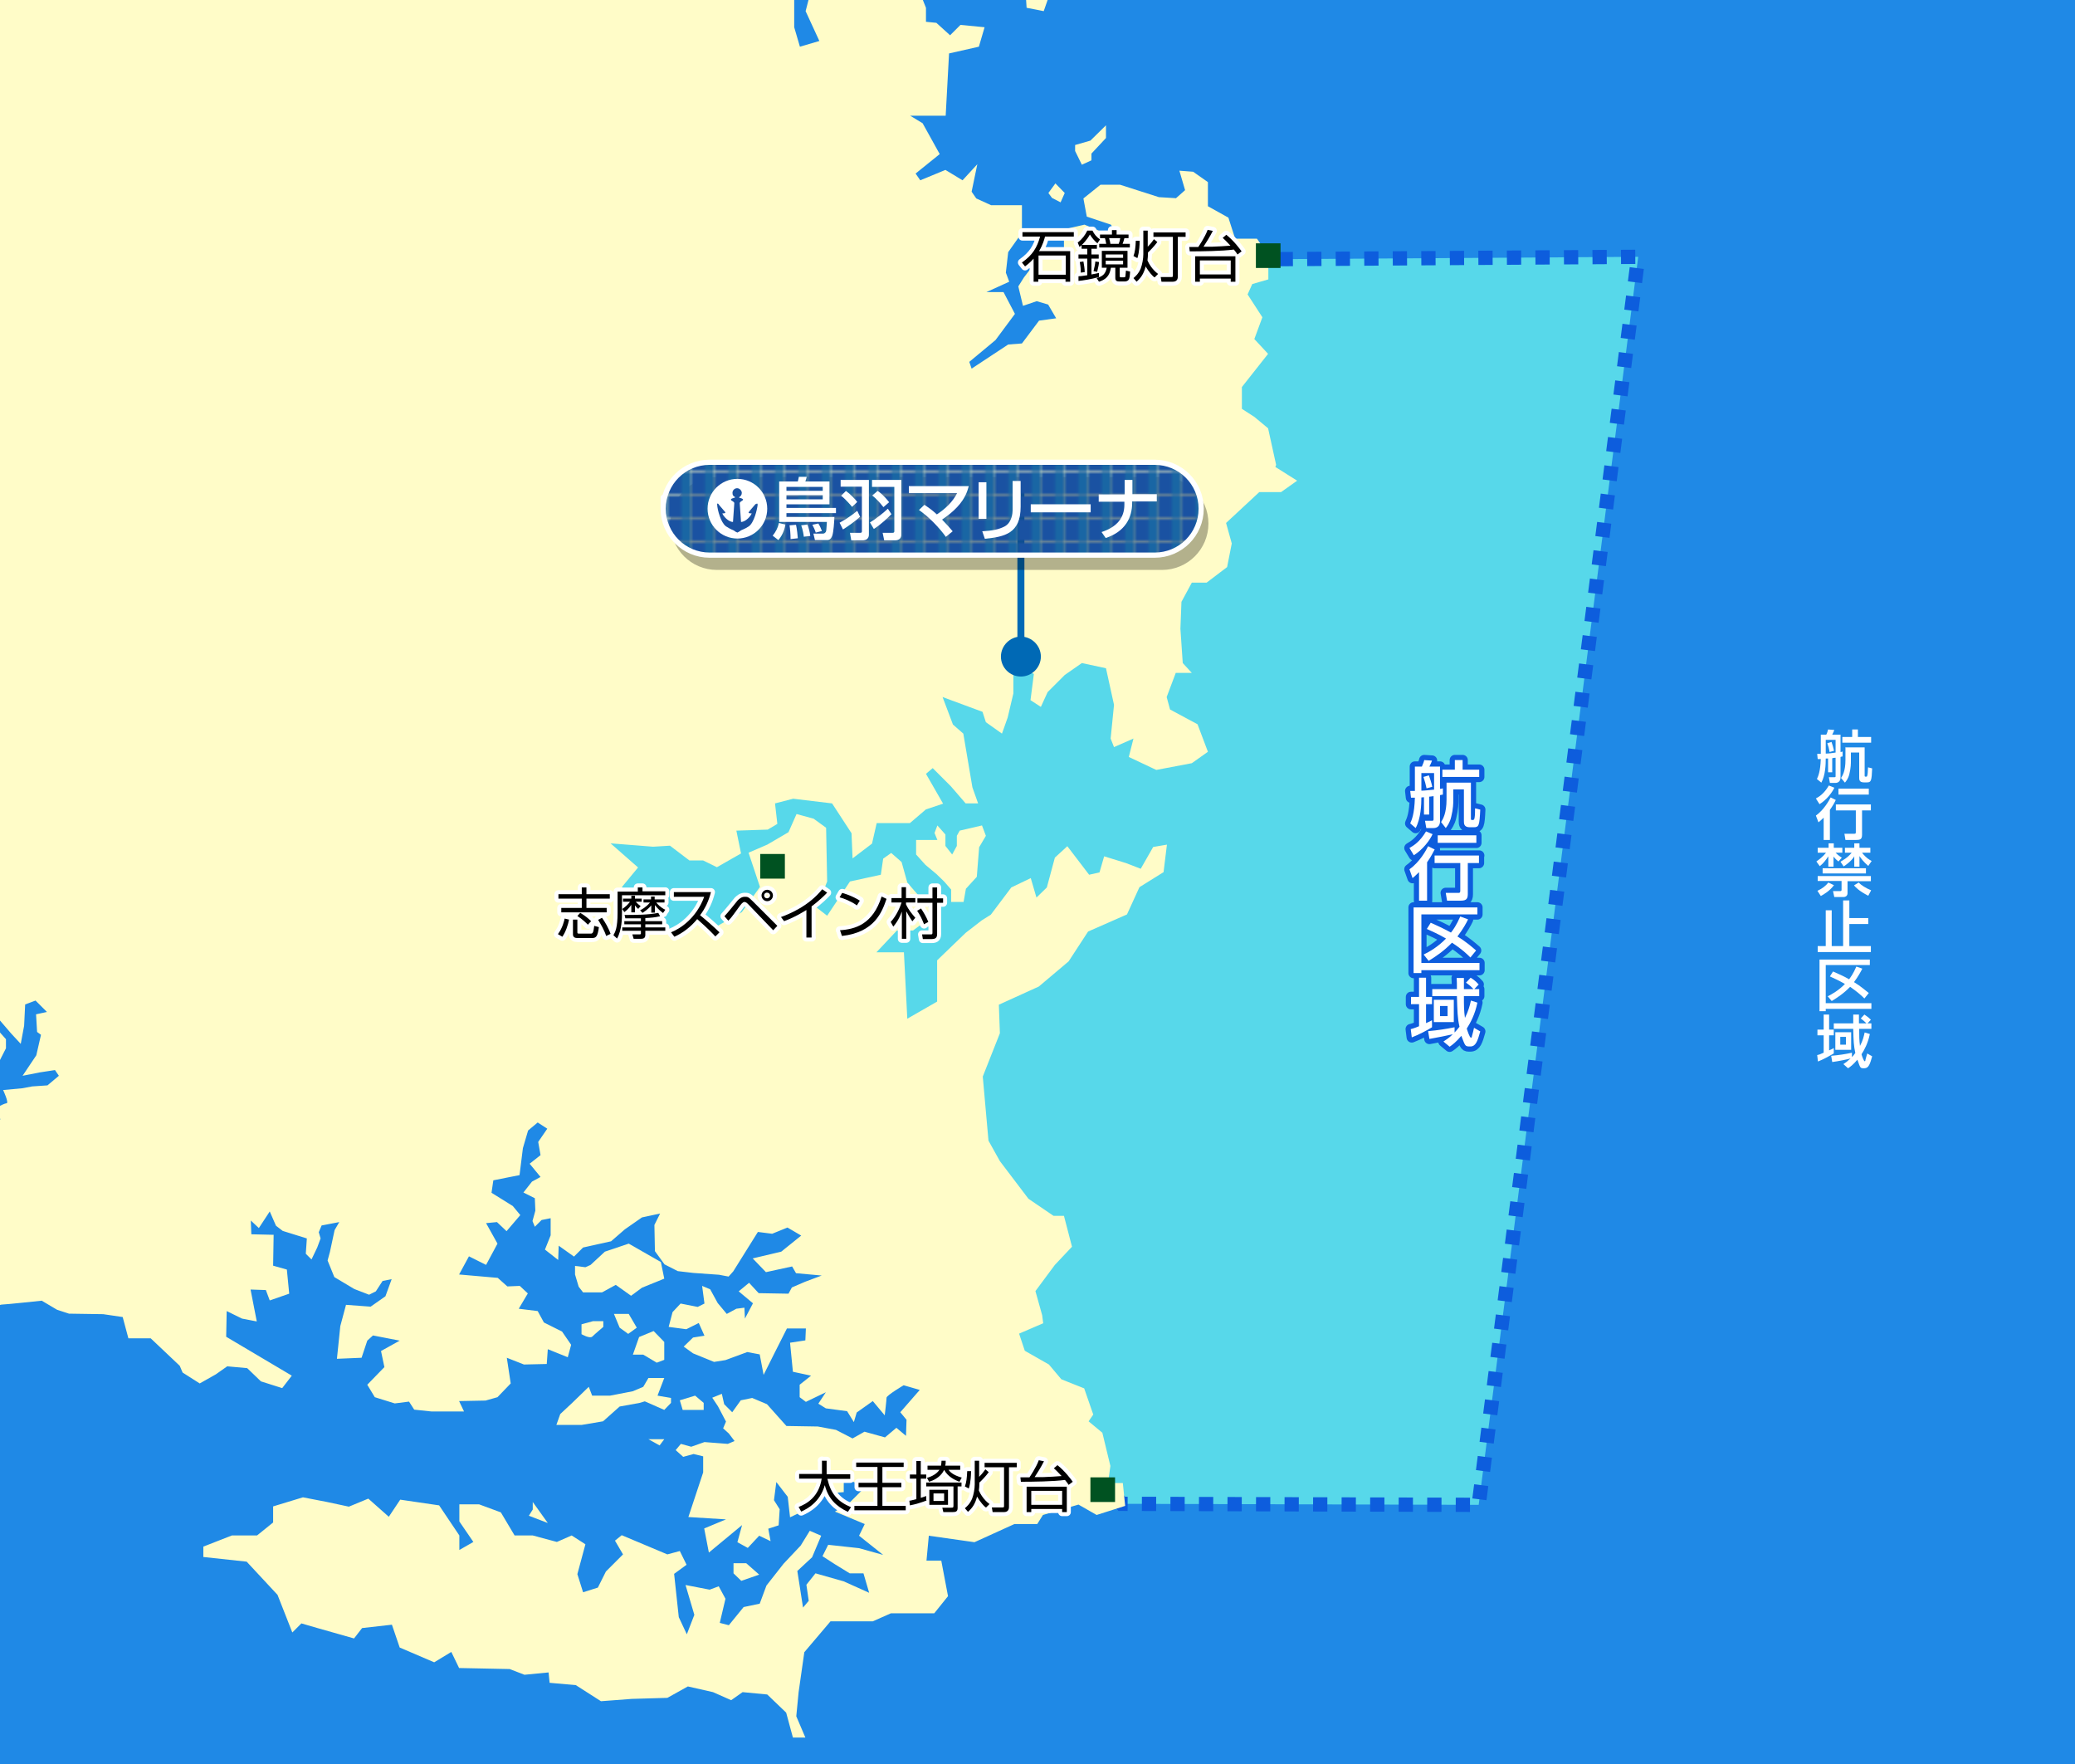 <?xml version="1.0" encoding="UTF-8"?>
<svg xmlns="http://www.w3.org/2000/svg" width="800" height="680" version="1.1" xmlns:xlink="http://www.w3.org/1999/xlink" viewBox="0 0 800 680">
  <defs>
    <style>
      .cls-1 {
        fill: #57d8ea;
        stroke-dasharray: 5.5;
        stroke-width: 5.5px;
      }

      .cls-1, .cls-2 {
        stroke: #0d5ddd;
      }

      .cls-3 {
        fill: #fff;
      }

      .cls-4 {
        fill: #1966a4;
      }

      .cls-5, .cls-6, .cls-2, .cls-7, .cls-8 {
        fill: none;
      }

      .cls-9 {
        isolation: isolate;
      }

      .cls-6 {
        stroke-width: 2px;
      }

      .cls-6, .cls-2, .cls-7 {
        stroke-linejoin: round;
      }

      .cls-6, .cls-7 {
        stroke: #fff;
      }

      .cls-2 {
        stroke-width: 4px;
      }

      .cls-7 {
        stroke-width: 3.1px;
      }

      .cls-10 {
        fill: url(#_新規パターンスウォッチ_1);
      }

      .cls-11 {
        fill: #1f89e6;
      }

      .cls-12 {
        fill: #0069b5;
      }

      .cls-13 {
        fill: #1a52a2;
      }

      .cls-14 {
        mix-blend-mode: multiply;
        opacity: .3;
      }

      .cls-8 {
        stroke: #0069b5;
        stroke-width: 2.7px;
      }

      .cls-15 {
        fill: #fffcc8;
      }

      .cls-16 {
        clip-path: url(#clippath);
      }

      .cls-17 {
        fill: #005221;
      }
    </style>
    <clipPath id="clippath">
      <rect class="cls-5" width="800" height="680"/>
    </clipPath>
    <pattern id="_新規パターンスウォッチ_1" data-name="新規パターンスウォッチ 1" x="0" y="0" width="8.5" height="8.5" patternTransform="translate(158.9 236.3)" patternUnits="userSpaceOnUse" viewBox="0 0 8.5 8.5">
      <g>
        <rect class="cls-5" width="8.5" height="8.5"/>
        <rect class="cls-13" x="0" width="8.5" height="8.5"/>
        <rect class="cls-4" x="4.8" width="3.8" height="8.5"/>
      </g>
    </pattern>
  </defs>
  <!-- Generator: Adobe Illustrator 28.7.9, SVG Export Plug-In . SVG Version: 1.2.0 Build 218)  -->
  <g class="cls-9">
    <g id="size">
      <g class="cls-16">
        <rect class="cls-11" x="-288" y="-117.7" width="1122.8" height="806"/>
        <path class="cls-1" d="M203.9,101.5l144.8,109.4,77.6-53.9,33.5-55.5,33.1-1.6,138.7-.9-61.5,481.1-137.6-.4-120.7-139.7-118.7-67.5S7.4,256.4-4.8,256.4L203.9,101.5Z"/>
        <g>
          <path class="cls-15" d="M492,179.2l-3.1-14.1-5.3-4.4-4.8-3.1v-8.4l10.1-12.8-5.3-5.7,3.1-8.4-5.7-8.8,1.8-4,6.2-1.8v-9.3l-4.4-6.4h-8.4l-2.6-8.1-7.9-4.4v-9.3l-5.7-4-5.3-.4,2.2,7.5-3.5,3.1-6.6-.4-15-4.8h-7.5l-6.6,5.3,1.3,7,9.3,3.1,3.5,5.5-6.2-2.4-7.5-3.1-7.9,1.8v7.9l-9.7,1.8-1.3,3.1-4.4,5.7-2.2,3.5,1.8,7.5,5.3-1.8,4.4,1.3,3.1,5.3-6.6.9-6.6,8.8-5.3.4-14.1,9.3-.9-2.6,10.1-8.4,7.5-10.1-4.4-8.4h-6.6l8.8-4-1.3-3.5.9-7.9,5.3-7.5v-10.6h-11.9l-5.7-2.6-1.8-2.6,2.2-10.6-5.7,6.2-6.6-4-9.7,4-1.8-2.6,9.3-7.5-6.6-11.9-4.8-2.9h13.7l1.3-24,11.5-2.6,2.2-7.5-9.3-.9-4,4-5.3-4.8-4-.4V3l-4.4-11-9.7,1.3L333.9,0l-5.7-1.8-15-4-2.6,10.1,5.3,11.5-7.5,2.2-2.2-7.5V-7.1l-2.6-4.4v-4.4l-2.2-4.4,2.2-8.4-2.2-7.9-3.5,6.6-3.1-.4v-10.1h-5.7l-4.5,7.9-2.6-3.1-4.8-5.7,4.8-8.8-3.1-12.3-8.8-17.2h-6.2l-7,1.3-4.7,2.6,5.2,5.5,3.1,11.2v21.6l-5.7,1.3-.4,6.6,6.2,4-8.2,5.7-4.1-5.3-3.5,6.2-10.6,3.1v-9.7l-1.8-11v-16.3l-8.8-5.3v-12.1l-2.2-6-3.1-9.7-11.5,2.5h-26.9l-12.3-6.1h-12.8s-10.1.4-23.7-3.1c-13.7-3.5-38.8-31.3-38.8-31.3h-380v756.9l14.8.9,12.6-16.1,5.9-14.5,11.9-12,10.8-2.8,9,.7,8.4,2.1,3.3-3.4,7.9-.4,8.4-8.4-.2-3.5-2.4-6.2v-3.7l2-9.3,4.6-2.9,4.6,1.1h11.7s11.2-3.3,12.3-3.3,11.9-1.5,11.9-1.5l-.2-3.5,10.1-1.3-4.4-8.2-5.3-3.3-2.9,2.2-5.7,4.4-4.6-2-.7-8.1-1.1-4-13.4-1.8,3.5-2.4,1.3-4,6.4-2-.7-3.3,5.7-2,5.7,3.5,1.3,4.4-3.1,7.9-3.7,7.5,5.9,1.3-.4-4.2,1.8-7,3.3-6.8,9-4.4,5.1-3.5,7.5,2.9v-2.9l1.3-7.7,1.1-6.2,12.8-9,3.3-5.1,6.4-2.6v-4.2l4.8-5.3-1.3-2.2-5.5,1.8-5.5,2.2-.4-4.8-12.3-1.5-3.3,4.2.2,5.3v3.5l-9.5,3.7-13.2,3.3,9.5-8.2,1.8-4.4-5.3.9-3.5-7.5-4.4-1.1-2.6,2.2.4,5.3-4.4.9-5.1,7.3-6.8.9-4.4-.9,1.5,5.1-9.5,5.3-4.8-8.8s-3.7,2.2-4.6,1.3,0-7.3,0-7.3l7.9.7,4,1.8,1.8-4.2,4.8-4,7-1.5,6.8-4.2v-17.2l2-1.5,2.6,4,2.2,6.6,4.4,2.2,7.3-.9,4.2-6.6.7-5.7-4-1.5-5.3-3.3,5.7-4.4-1.5-4.8,7.5.2.9,6.6,7.7,2,6.6,2.6,9.3-.2-.2-4.8-7-7.5-7-.4-2.4-1.5,5.7-4.2,5.7-2.4,2.9-5.1-4.8-3.3,5.1-6.8-3.5-3.5-4.8-2.4-8.2-.2-5.5-1.1-6.6,3.7-6.4-4.2,1.1-7.9,5.1,1.5,5.7-10.1,9.3-.4,4.4,3.3,4.6,1.8,7.7-.4s-1.4,3.6-2.2,4.4,0,7,0,7l5.3,2.4,4.4,1.8,4.8-2.4,4-6.4,6.6-2.4,6.4-.9-.7-4,2.6-3.1.7,3.3,4.2-.7,8.8-2-.7,4.2-6.8.7-4.2,2.4-2,5.5-5.7,5.7-4.2-.9-5.3,1.3-1.5,5.6,5.5,3,5.7.7,1.3-4.8,9.5,1.2-10.1,10,9.5.2-7.9,7.3-4.2,7.5-3.7,8.6,7,2.6,17.2-23.8,7.9-7.3,4.8-13.2-6.2-3.3,7.7-4.2-.4-2.4-5.1-9-2.2-6.2,10.6-3.1.7,6.8,4.6-.2,5.5-2.2,7.9-4.6,4.6,5.1-.4,5.7-6.6,2.4.9,3.1v6.8l5.9-.9.2,3.1-5.3,5.7,3.5,5.4h4.6l7.9-11.4v-6.2l1.3-7.5,3.7-2.9-1.1,7.5v5.5l1.8,7.3,3.1-3.5,4.2-4.6,5.5,6.4,3.7,4,1.3-7,.4-8.2,4-1.5,4.4,4.4-4.2.9.4,6.8,1.5,1.1-1.8,7.9-5.3,7.9,6.6-1.3,5.9-.9,1.5,2.2-4.4,3.7-5.9.4-3.7.7-7.5.7s2.4,5.1,1.3,5.1-7.3,3.5-7.3,3.5l5.1,2.6-4.6,1.1-.7,13.2-4.2-9-.2-7.3-5.1-2.9-1.3,4.6h-6.4l2.6-5.3-6.6,2.4-7,2,2.9,11.2,6.6,9.9,1.8,12.6-4.2-5.7-6.8-7-3.1-10.4-4.8-1.3-5.1,1.1-2.6,5.7,10.1,6.8-3.1,5.5h-3.5l-7.5-2.4-4.4,7.5-2,10.8,7.5,2.9-3.7,3.7-1.3,5.9-4-4-4.8,2-2,8.8-2,10.4-4.2,7.7,1.5,3.5,3.1,7.5,3.1,6.4-4.8,4.2-5.5-1.8-4.8,2,2.4,7.7,4.4,10.1v5.3l5.9,2.9,4-8.6-2.2-4.8,4.8-2.2,6.8.7,5.9-1.8v-4.9l2.6-3.3,5.7-.7,6.6,4v-4.4l4.6-3.3,6.8-1.1,4.4,1.1,7.5-4.4.9-5.9-3.7-1.1,2.2-7.3,4.4-5.3s6.2-3.5,7.5-3.5,15.4-1.5,15.4-1.5l5.9,3.5,4.6,1.5,13.2.2,7.5,1.1,2.2,8.2h8.6l11.2,10.6,1.1,2.6,6.6,4.2,6.2-3.5,4.4-3.1,7.7.7,5.3,5.1,8.2,2.6,3.7-4.8-25.3-15,.2-9.9,5.9,2.9,5.7,1.1-2.4-12.3,5.9.2,1.5,4,7.5-2.6-.9-9.3-5.3-1.5.2-11.9-8.6-.2-.2-5.3,3.1,2.9,4.2-6.4,2.4,5.5,2.6,2,9.3,2.9-.4,5.9,2.2,2.2,2.2-4.6,1.3-3.5-.7-2.4,1.1-2.6,6.8-1.3-1.8,3.1-1.8,8.4-.9,3.3,2.6,6.4,7.7,4.6,5.7,2.2,2.6-1.3,2.6-4,3.5-.7-2.4,6.6-5.7,4-9.5-.7-2.2,8.2-1.3,12.6,9.5-.4,2.2-6.6,2.2-2,10.3,2-7.2,4,1.3,6.2-6.6,6.8,2.9,4.8,7.7,2.4,5.5-.7,2,3.1,6.6.7h12.6l-1.9-4,10.2-.2,4.6-1.3,5.1-5.3-1.5-9.9,6.6,2.6,8.8-.2.4-5.7,7.7,3.1,1.3-4.8-3.5-5.1-7-3.5-2.4-4.4-7.3-.9,3.5-5.9-3.1-2.9-4.8.2-3.7-3.3-14.9-1.3,3.8-7,6.6,3.3,4.4-8.2-4.4-7.9,4.2-.4,3.7,3.5,5.3-6.2-2.9-3.5-8.2-5.1.7-4.8,5.5-1.1,4.6-.9,1.3-10.4,2-6.8,3.7-3.1,3.7,2.4-3.5,5.1.9,5.1-4.2,3.3,4.2,5.1-3.3,1.8-3.3,4.2,4.4,2.2.2,4.8-1.1,4,.9,2.2,2.6-2.6,3.5-.7v6.6l-2.2,5.5,5.1,4,.2-5.5,5.9,4.2,3.5-3.5,10.8-2.4,5.3-4.6,6.6-4.6,7-1.5-2.2,4.4.2,10.1,3.7,5.1,5.1,2.6,6,.7,9.9.7,3.7.7,1.8-2,9.5-15.2,5.5.7,5.9-2.4,5.3,3.1-7.7,6.2-11,2.6,5.1,5.3,10.1-2.2,1.5,2.6,9.9.9-6.4,2.4-5.1,2.2-1.3,2.4-11.5-.2-3.7-4-4,3.3,5.5,4.6-3.1,5.9-.2-4.2-3.1.4-3.7,2-3.5-4.2-2.9-5.3-3.1-1.3.9,6.8-2.6,1.3-6.6-1.3-3.1,3.3-1.5,5.7,6.8.9,4.8-2.4,2.2,4.9-4.4.7-3.6,3.5,3.6,2.6,8.1,3.3,4.4-.7,8.4-3.1,4.8.9,1.5,7.9,4.2-8.4,4.8-9.5h7.3l-.2,4.6-5.9.9,1.1,11.2,7,1.5-4.4,3.5v4.8l2.4,1.8,7.7-3.7-2.9,4.4,2.9,1.8,8.2,1.1,2.6,4.2,1.1-3.7,6.2-4.4,4.6,5.5s.7-5.9.7-6.8,6.6-4.8,6.6-4.8l6.2,1.8-7.5,8.6,2.4,2.9-.2,6.2-3.7-3.1-4.4,3.7-7.9-2.2-4.6,2.6-6.4-3.3-7-1.3-12.1-.2-7.5-8.4-5.7-2.4-4.4.9-3.3,4.6-3.1-3.1-.9-4-3.7,1.5,2.2,3.3,3.1,5.9-1.1,2.6,2.2,2,2.2,2.9-2.6,1.1-9-.7-5.1,1.8-4-1.1-2,2.4,2.9,2.6,4-1.1,3.7.9v6.2l-5.7,17.2,14.5.9-8.4,3.5,1.8,9.3,12.8-10.6-1.8,6.6,4,2.2,4.4-4.7,4.4,2.1-.9-4.8,4-1.3.4-6.2-2.2-3.5.9-7,4.4,5.7.9,7.9,9.3-4.4-.4-4.4,11.8-.9v-5.3l8.5,3.1-6.2,6.2-5.7,3.5,11.5,4.8-2.2,4.5,9.3,7.4-9.3-2.6-11.9-1.3-2.2,4.4,4.8,3.1,5.7,3.5h5.3l2.2,7.5-9.8-4.4-10.9-3.1-3.5,4.4.9,6.2-2.2,2.6-1.3-8.4-.9-5.7,5.7-5.3,3.5-8.3-4.4-1.9-3.5,5.7-6.6,7-6.6,8.4-2.6,7-6.2,1.3-5.7,7-3.5-.9,2.2-9.3-2.6-4.8-3.5,1.3-9.3-1.8,3.4,11.5-2.9,7.5-3.1-6.6-1.8-16.7,4.8-3.5-2.6-5.3-4.8,1.3-17.6-7.4-2.6,2.1,3.1,5.3-6.6,6.6-3.1,6.2-5.7,1.8-2.2-7,3.1-11.5-5.3-3.4-5.7,2.5-9.3-2.5h-7l-5.3-8.9-8.4-3.1h-7.6v6.6l5.4,7.9-5.4,3.1v-5.6l-7.8-11.6-15-2.2-4.4,6.6-7.9-7-7.5,3.1-8.4-1.8-9.3-1.8-11.5,3.5v6.2l-6.2,5h-9.7l-11,4.3v4l16.7,1.8,11.9,12.8,5.7,14.5,3.5-3.5,6.2,1.8,14.1,4,3.1-4,11.5-1.3,3,8.8,13.3,5.7,6.6-4,3,6.2,19.5.4,5.7,2.2,9.3-.9.4,4,10.1.9,9.7,6.2,11.9-.9,13.7-.4,7.9-4.4,9.7,2.2,7,3.1,4.4-3.1,9.5.9,7.3,7,2.6,9.6h4.8l-3.5-8.2.9-9.3,2.2-15.4,10.1-11.9h16.3l7-3.1h16.7l5.3-6.6-2.6-13.7h-5.7l.9-9.6,17.6,2.5,15.4-7h8.8l2.2-3.5,13.7-4,7,4,11-3.5-.9-8.8h-5.7l.9-6.6-3.1-12.8-5.3-4.4,1.8-2.6-3.5-10.1-8.8-3.5-4.8-5.7-9.3-5.3-2.2-6.6,9.3-4-.4-3.1-2.6-9.3,7.5-10.1,6.6-7-3.1-11.9h-4l-9.7-6.6-11-14.5-4.4-7.9-2.2-24.7,6.6-16.7-.4-11,15.4-7,11.5-9.7,7.5-11.5,15-6.6,4.8-10.5,9.3-5.8,1.3-10.6-5.3.9-4.8,8.4-5.7-2.2-8.4-2.6-1.8,6.2-4,.9-8.4-11-4.8,4.4-3.1,11.5-4,3.9-2.2-7.5-7.5,3.6-7.9,10.5-3.5,2.2-6.2,4.8-11,10.6v15.9l-11.5,6.6-1.3-25.6h-10.6l7.9-8.4h6.2l8.4-6.2-10.6-12.3-2.2-7.9-4-3.5-3.1,2.2-.9,6.2-11.9,2.6-8.8,13.2-4-3.1,4-10.1-.4-20.7-4.8-3.5-6.6-1.8-3.1,7-8.2,4.8-7.2,3.1,4.4,13.2-7,9.7-12.3,7-5.9-4.4-3.8,4.4h-12.2l-8.5-7.5-3.5-9.2,6.2-7.5-10.6-9.3,16.4,1.3,6.5-.4,7.5,5.7h5.3l5.3,2.6,9.3-5.3-1.8-8.8,12.1-.4,3.7-2.2-.9-7.9,7-1.8,15,1.8,7.5,11.5.4,9.7,7.5-5.7,1.8-7.9h12.8l6.2-5.3,6.6-2.2-6.6-11.5,2.6-2.2,7,7,5.7,6.6h4.8l-2.2-6.2-3.5-20.7-4-3.5-4-10.6,15.4,5.7,1.3,4,6.2,4.4,2.2-6.2,2.2-9.3v-11.7l7.9,4.2-1.3,10.1,4,2.6,2.6-5.7,6.6-6.6,6.6-4.6,9.3,2,3.1,14.1-1.3,13,1.3,3.3,7.5-3.3-1.8,7.1,10.6,5,13.7-2.6,6.2-4.4-4-10.6-10.6-5.7-1.3-4.8,3.5-9.3h6.2l-3.5-3.8-.9-13.2.4-10.4,4-7.4h5.7l7.9-6,1.8-9.1-2.2-7.9,12.8-11.9h8.4l6.2-4.4-8.4-5.3Z"/>
          <path class="cls-15" d="M367.4-78.6s9.3-4.8,11.2-4.8h7.3l4.3-10.4,8.6.3,4.3-2.6,7.3,4.6,6.3-5.9,2.3-7.9,11.2-1.7,10.6-3.3,2.6-10.2-3.6-3.3-36.7,3.3-9.6,5.7h-21.8c-1.3,0-7.3,3.9-7.3,3.9v4.3l-7.3-3.3-3.6,7.3-5,3.6-3.3,6.9v6.9s12.8.7,13.9,1.8c1.1,1.1,8.3,4.8,8.3,4.8Z"/>
          <path class="cls-15" d="M320.8-83.5h-4l-1,13.1,5-8.3v-4.8Z"/>
          <polygon class="cls-15" points="323 -17.2 325.8 -13.2 338.5 -15.2 345.4 -21.5 348.7 -32 332.9 -35.7 322.6 -32 316.7 -27.4 323 -17.2"/>
          <path class="cls-15" d="M443.6-35.7l3.6,2.7v-8l4.3-10.9,2.3-9.3v-7.6l-10.6-1.6-8.3,4.3h-5.3l-4,3.6v4l-4,4.3-10.9,3.3s-11.2,1.7-13.9,1.7-13.5,3.6-13.5,3.6h-4.6l-7.9,13.9-3.6,7.3,1.7,5.3,4.6,4.3h12.9l-.7,6.3h3.6l2.6-1.7,5.9,4.6-2.3,4,.3,4.6,6.6,1.3L403.9,0l-1.3-7.9,5.6-5.3,8.6-1.6,6.6-4.6,2.6-8.3,10.9-5.3,6.6-2.7Z"/>
          <polygon class="cls-15" points="414.5 55.9 414.5 58.2 417.1 63.5 420.8 61.8 420.8 59.2 426.4 53.2 426.4 48.3 420.4 54.2 414.5 55.9"/>
          <polygon class="cls-15" points="404.2 74.4 405.6 76.3 408.9 78 410.5 74.4 406.9 70.7 404.2 74.4"/>
          <polygon class="cls-15" points="371.5 347.7 372.4 342.6 376.6 338 377.5 326.6 380.1 322.2 378.6 318.2 370 320.2 368.9 322.2 368.9 326.1 367.1 329.4 364.5 326.1 364.5 321.7 361.4 318.2 360.3 321.1 361.4 323.8 353.2 323.8 353.2 329.4 356.8 333.4 361 336.9 364 339.8 366.7 342.9 366.7 347.7 371.5 347.7"/>
          <polygon class="cls-15" points="254.8 486.5 242.4 479.4 233.2 482.5 227.7 487.6 225.7 488.5 221.7 488 221.7 491.3 223.1 496 224.8 498.2 232.1 498.2 237.4 495.3 243.3 499.5 247.5 496.4 256.1 492.9 254.8 486.5"/>
          <polygon class="cls-15" points="238.9 506.5 236.7 506.5 238.9 511.8 242.2 514.2 245.5 511.8 242.4 506.5 238.9 506.5"/>
          <path class="cls-15" d="M224.2,510.4v3.9s3.2,1.9,4.2.9,4.2-3.7,4.2-3.7v-2.2h-4l-4.4,1.2Z"/>
          <polygon class="cls-15" points="253.2 525.3 256.1 524.2 256.1 517.3 252 513.1 246.4 515.4 244 522.2 248 522.2 253.2 525.3"/>
          <polygon class="cls-15" points="271.3 543.5 271.3 540.8 268 538 262.1 539.8 263.2 543.5 271.3 543.5"/>
          <polygon class="cls-15" points="216 545.1 214.5 549.3 224.2 549.3 232.5 547.9 238.9 542.2 246.6 540.8 248.6 540.2 256.1 543.5 258.7 540.8 258.7 538.9 253.5 538 256.1 531.2 250 531.2 248 534.6 244 536.3 235.2 538 228.3 538 227 534.6 220.6 540.8 216 545.1"/>
          <polygon class="cls-15" points="256.1 554.8 250 554.8 254.3 557.2 256.1 554.8"/>
          <polygon class="cls-15" points="205.4 579 205.4 581.9 203.9 584.3 211.2 587.1 205.4 579"/>
          <polygon class="cls-15" points="287.7 602.6 282.8 602.6 282.8 606.5 285.8 609.4 292.7 607 287.7 602.6"/>
          <polygon class="cls-15" points="-90.4 518.6 -92.1 521.3 -92.1 525.5 -87.1 525.5 -84.2 522.6 -84.2 518.6 -84.2 513.4 -87.7 513.4 -90.4 518.6"/>
          <polygon class="cls-15" points="-3.4 412.3 -.3 409.2 2.3 404.1 2.3 400.6 -1.8 396 -8.2 402.6 -12 409.4 -9.5 412.3 -3.4 412.3"/>
        </g>
        <g>
          <path class="cls-3" d="M704.8,292.4c-.1,0-.8,0-.9,0,0,2.2-.1,6.4-1.7,9.3l-1.7-1.4c.5-1.1,1.3-2.8,1.5-7.7-.3,0-.8,0-1.2,0l-.2-2c.9,0,1.1,0,1.4,0v-7.4h2.1c.3-.5.6-1.5.7-2l2.4.2c-.2.5-.3.9-.8,1.8h3.2v6.7c.2,0,.6-.1.8-.2v1.9c-.3,0-.6.1-.8.2v7.9c0,1.6-1.1,2.1-1.9,2.1h-2.2l-.4-2.2h2c.6,0,.6,0,.6-.6v-6.9c-.7,0-1,.1-1.3.2v5.4h-1.6v-5.3ZM707.7,285.2h-3.8v5.3c1,0,2.6-.2,3.8-.4v-5ZM706.1,285.9c.4,1.1.7,2.3,1,3.5l-1.7.5c-.3-1.5-.4-2-.9-3.4l1.7-.5ZM711.4,288.1h7.5v10.9c0,.2,0,.4.4.4s.5,0,.6-.4c.2-.5.2-1.4.3-3.2l1.6.4c-.2,4.8-.4,5.4-2,5.4h-1.2c-1.8,0-1.8-1.1-1.8-1.9v-9.6h-3.2v3.3c0,.8,0,2.6-.6,5-.4,1.7-1.2,2.7-1.7,3.3l-1.5-1.8c.6-.9,1.7-2.7,1.7-6.9v-5.1ZM714,281.2h2.3v2.9h5.1v2.2h-11.1v-2.2h3.8v-2.9Z"/>
          <path class="cls-3" d="M707.2,303.7c-.8,1.7-2.9,4.6-5.7,6.3l-1.4-2.2c1.3-.7,3.2-1.9,5-5l2,.8ZM707.8,308.3c-.4.9-1.1,2.2-2.3,3.9v11.6h-2.4v-8.6c-.9.9-1.4,1.3-2,1.8l-1-2.6c3.2-2.3,5.1-5.9,5.7-7l2,1ZM721.3,310.1v2.3h-3.4v9.4c0,1.8-.8,2-2.4,2h-4l-.4-2.4h3.7c.5,0,.7,0,.7-.6v-8.4h-7.7v-2.3h13.5ZM720.5,304v2.3h-11.7v-2.3h11.7Z"/>
          <path class="cls-3" d="M700.4,332c2.2-1.5,3.3-2.9,3.6-3.3h-3.2v-1.9h4.2v-1.7h2v1.7h3.3v1.9h-2.6c1.1,1.1,1.7,1.5,2.4,1.9l-1.3,1.5c-.4-.3-1.1-.9-1.9-1.9v3.9h-2v-4c-1,1.5-2,2.8-3.3,3.8l-1.3-1.8ZM721.3,337.8v1.9h-9v4.6c0,1-.7,1.5-1.6,1.5h-3.5l-.5-2.3h2.8c.2,0,.5,0,.5-.5v-3.4h-9.2v-1.9h20.5ZM707.1,341.2c-1.7,2.3-4,3.6-5.1,4.2l-1.3-2c1.9-.9,3.2-1.9,4.2-3.2l2.1,1ZM719.4,334.7v2h-16.7v-2h16.7ZM709.7,332.1c.8-.5,2.6-1.4,4.2-3.4h-2.6v-1.9h3.6v-1.7h2v1.7h4.2v1.9h-3.2c1.5,2,2.8,2.7,3.7,3.2l-1.3,1.9c-1.8-1.5-2.8-2.9-3.4-3.8v4.1h-2v-4c-.3.6-1.5,2.2-4.1,3.9l-1.2-1.8ZM720.3,345.3c-3.7-1.9-4.9-3.3-5.5-4l1.8-1.1c.8.9,2.8,2.2,4.8,3l-1.1,2.1Z"/>
          <path class="cls-3" d="M713,347.2v6.7h7.3v2.3h-7.3v8.5h8.3v2.3h-20.5v-2.3h3.1v-13.8h2.3v13.8h4.4v-17.6h2.4Z"/>
          <path class="cls-3" d="M701.5,369.9h19.4v2.1h-17v14.7h17.6v2.2h-17.6v.9h-2.4v-19.9ZM704.6,384.1c1.6-.8,4.3-2.3,6.7-4.8-2.3-1.3-4.2-2.2-5.8-2.9l1.2-1.9c1.8.8,4.2,1.8,6.2,3,.6-.8,1.6-2.1,2.8-4.9l2.3.8c-.5,1-1.5,2.9-3.2,5.2,2.8,1.7,4.5,3.3,5.7,4.2l-1.7,2.1c-1-1-2.5-2.4-5.5-4.5-2.5,2.6-5,4.2-7.1,5.5l-1.5-1.8Z"/>
          <path class="cls-3" d="M700.7,406.7c.5-.1.9-.2,2.4-.9v-6.7h-2.4v-2.2h2.4v-5.8h2.1v5.8h1.8v2.2h-1.8v5.8c1.1-.5,1.2-.5,1.8-.9v2.1c-1.2.7-4,2.3-6.1,3.1l-.3-2.5ZM714,407.5c.3-.3.7-.7,1.3-1.6-.6-2.7-.7-4.7-.8-9.3h-7.5v-2.1h7.5c0-1.1,0-2.8,0-3.4h2.2c0,.2,0,2.2,0,3.4h2.9c-1.1-1.1-1.8-1.6-2.2-1.9l1.4-1.5c.4.3,1.3.8,2.5,2l-1.3,1.4h1.5v2.1h-4.7c0,3.1,0,4.3.3,6.6,1.1-2,1.5-3.8,1.8-5.2l2,.6c-.7,3.5-2.1,6.1-3.2,7.8.1.6.9,2.7,1.2,2.7s.3-.3.3-.5c.1-.3.5-2,.7-2.5l1.9,1.1c-.8,2.8-1.3,4.6-3,4.6s-1.5,0-2.7-3.3c-1.6,1.9-2.8,2.8-3.6,3.3l-1.8-1.6c.8-.5,1.6-1.1,2.8-2.2-1.3.4-4.8,1.1-7.1,1.4l-.4-2.4c3.2-.3,5.3-.6,8-1.2v1.6ZM713.7,397.9v6.8h-6.1v-6.8h6.1ZM709.5,399.7v3h2.2v-3h-2.2Z"/>
        </g>
        <g>
          <g>
            <path class="cls-2" d="M549.2,307.3c-.2,0-1,.1-1.2.1,0,2.8-.2,8.1-2.2,11.8l-2.1-1.8c.6-1.4,1.6-3.5,1.8-9.9-.3,0-1,0-1.5,0l-.3-2.6c1.2,0,1.3,0,1.8,0v-9.4h2.7c.3-.7.8-1.9.9-2.5l3,.2c-.2.6-.4,1.1-1,2.3h4.1v8.6c.3,0,.8-.1,1.1-.2v2.4c-.3,0-.8.2-1.1.2v10c0,2.1-1.3,2.7-2.5,2.7h-2.8l-.5-2.8h2.5c.7,0,.8,0,.8-.8v-8.7c-.9.1-1.3.2-1.7.2v6.9h-2v-6.7ZM552.9,298h-4.9v6.8c1.3,0,3.3-.3,4.9-.4v-6.4ZM550.9,298.9c.5,1.4,1,2.9,1.3,4.4l-2.2.6c-.4-1.9-.6-2.5-1.2-4.4l2.1-.6ZM557.6,301.7h9.5v13.9c0,.3,0,.5.5.5s.6,0,.8-.4c.2-.6.3-1.7.3-4.1l2,.5c-.3,6.1-.5,6.8-2.5,6.8h-1.5c-2.3,0-2.3-1.4-2.3-2.4v-12.2h-4.1v4.2c0,1,0,3.2-.8,6.4-.5,2.2-1.5,3.5-2.1,4.3l-1.8-2.3c.7-1.1,2.1-3.4,2.1-8.7v-6.5ZM561,293h2.9v3.7h6.4v2.8h-14.2v-2.8h4.8v-3.7Z"/>
            <path class="cls-2" d="M552.3,321.6c-1,2.2-3.6,5.8-7.2,8.1l-1.7-2.8c1.7-1,4-2.4,6.4-6.4l2.6,1.1ZM553.1,327.5c-.6,1.1-1.4,2.8-2.9,4.9v14.8h-3.1v-11c-1.1,1.1-1.8,1.7-2.5,2.3l-1.2-3.4c4.1-2.9,6.5-7.5,7.2-8.9l2.6,1.3ZM570.2,329.8v2.9h-4.3v12c0,2.2-1,2.5-3,2.5h-5l-.5-3h4.7c.6,0,.9,0,.9-.8v-10.7h-9.9v-2.9h17.2ZM569.2,322v2.9h-14.9v-2.9h14.9Z"/>
            <path class="cls-2" d="M545,349.8h24.6v2.7h-21.6v18.7h22.4v2.8h-22.4v1.1h-3v-25.3ZM549,367.9c2.1-1,5.4-2.9,8.5-6.1-2.9-1.7-5.4-2.8-7.4-3.7l1.5-2.4c2.3,1,5.3,2.4,7.8,3.8.8-1,2-2.6,3.6-6.2l3,1.1c-.6,1.3-1.9,3.7-4.1,6.6,3.6,2.2,5.8,4.2,7.2,5.4l-2.2,2.7c-1.3-1.3-3.1-3.1-7.1-5.7-3.2,3.3-6.4,5.4-9,7l-1.9-2.4Z"/>
            <path class="cls-2" d="M544,396.7c.6-.2,1.2-.3,3.1-1.1v-8.5h-3.1v-2.8h3.1v-7.4h2.7v7.4h2.3v2.8h-2.3v7.3c1.4-.6,1.5-.7,2.3-1.1v2.7c-1.6,1-5.1,2.9-7.8,3.9l-.4-3.2ZM561,397.8c.4-.4.8-.9,1.7-2-.8-3.4-.8-6-1-11.8h-9.5v-2.7h9.5c0-1.4,0-3.5-.1-4.3h2.8c0,.3,0,2.8,0,4.3h3.7c-1.4-1.5-2.2-2-2.9-2.5l1.8-1.9c.6.4,1.7,1,3.1,2.6l-1.7,1.8h1.9v2.7h-5.9c0,3.9,0,5.5.4,8.4,1.3-2.6,1.9-4.8,2.3-6.7l2.5.8c-.9,4.5-2.7,7.8-4.1,10,.2.7,1.1,3.5,1.6,3.5s.3-.4.4-.6c.1-.4.7-2.5.8-3.2l2.4,1.4c-1,3.6-1.7,5.8-3.8,5.8s-1.9,0-3.5-4.1c-2,2.4-3.5,3.5-4.5,4.2l-2.4-2c1-.7,2.1-1.3,3.6-2.8-1.7.4-6.2,1.3-9,1.8l-.5-3c4.1-.4,6.7-.8,10.2-1.5v2ZM560.5,385.4v8.6h-7.7v-8.6h7.7ZM555.2,387.8v3.9h2.9v-3.9h-2.9Z"/>
          </g>
          <g>
            <path class="cls-3" d="M549.2,307.3c-.2,0-1,.1-1.2.1,0,2.8-.2,8.1-2.2,11.8l-2.1-1.8c.6-1.4,1.6-3.5,1.8-9.9-.3,0-1,0-1.5,0l-.3-2.6c1.2,0,1.3,0,1.8,0v-9.4h2.7c.3-.7.8-1.9.9-2.5l3,.2c-.2.6-.4,1.1-1,2.3h4.1v8.6c.3,0,.8-.1,1.1-.2v2.4c-.3,0-.8.2-1.1.2v10c0,2.1-1.3,2.7-2.5,2.7h-2.8l-.5-2.8h2.5c.7,0,.8,0,.8-.8v-8.7c-.9.1-1.3.2-1.7.2v6.9h-2v-6.7ZM552.9,298h-4.9v6.8c1.3,0,3.3-.3,4.9-.4v-6.4ZM550.9,298.9c.5,1.4,1,2.9,1.3,4.4l-2.2.6c-.4-1.9-.6-2.5-1.2-4.4l2.1-.6ZM557.6,301.7h9.5v13.9c0,.3,0,.5.5.5s.6,0,.8-.4c.2-.6.3-1.7.3-4.1l2,.5c-.3,6.1-.5,6.8-2.5,6.8h-1.5c-2.3,0-2.3-1.4-2.3-2.4v-12.2h-4.1v4.2c0,1,0,3.2-.8,6.4-.5,2.2-1.5,3.5-2.1,4.3l-1.8-2.3c.7-1.1,2.1-3.4,2.1-8.7v-6.5ZM561,293h2.9v3.7h6.4v2.8h-14.2v-2.8h4.8v-3.7Z"/>
            <path class="cls-3" d="M552.3,321.6c-1,2.2-3.6,5.8-7.2,8.1l-1.7-2.8c1.7-1,4-2.4,6.4-6.4l2.6,1.1ZM553.1,327.5c-.6,1.1-1.4,2.8-2.9,4.9v14.8h-3.1v-11c-1.1,1.1-1.8,1.7-2.5,2.3l-1.2-3.4c4.1-2.9,6.5-7.5,7.2-8.9l2.6,1.3ZM570.2,329.8v2.9h-4.3v12c0,2.2-1,2.5-3,2.5h-5l-.5-3h4.7c.6,0,.9,0,.9-.8v-10.7h-9.9v-2.9h17.2ZM569.2,322v2.9h-14.9v-2.9h14.9Z"/>
            <path class="cls-3" d="M545,349.8h24.6v2.7h-21.6v18.7h22.4v2.8h-22.4v1.1h-3v-25.3ZM549,367.9c2.1-1,5.4-2.9,8.5-6.1-2.9-1.7-5.4-2.8-7.4-3.7l1.5-2.4c2.3,1,5.3,2.4,7.8,3.8.8-1,2-2.6,3.6-6.2l3,1.1c-.6,1.3-1.9,3.7-4.1,6.6,3.6,2.2,5.8,4.2,7.2,5.4l-2.2,2.7c-1.3-1.3-3.1-3.1-7.1-5.7-3.2,3.3-6.4,5.4-9,7l-1.9-2.4Z"/>
            <path class="cls-3" d="M544,396.7c.6-.2,1.2-.3,3.1-1.1v-8.5h-3.1v-2.8h3.1v-7.4h2.7v7.4h2.3v2.8h-2.3v7.3c1.4-.6,1.5-.7,2.3-1.1v2.7c-1.6,1-5.1,2.9-7.8,3.9l-.4-3.2ZM561,397.8c.4-.4.8-.9,1.7-2-.8-3.4-.8-6-1-11.8h-9.5v-2.7h9.5c0-1.4,0-3.5-.1-4.3h2.8c0,.3,0,2.8,0,4.3h3.7c-1.4-1.5-2.2-2-2.9-2.5l1.8-1.9c.6.4,1.7,1,3.1,2.6l-1.7,1.8h1.9v2.7h-5.9c0,3.9,0,5.5.4,8.4,1.3-2.6,1.9-4.8,2.3-6.7l2.5.8c-.9,4.5-2.7,7.8-4.1,10,.2.7,1.1,3.5,1.6,3.5s.3-.4.4-.6c.1-.4.7-2.5.8-3.2l2.4,1.4c-1,3.6-1.7,5.8-3.8,5.8s-1.9,0-3.5-4.1c-2,2.4-3.5,3.5-4.5,4.2l-2.4-2c1-.7,2.1-1.3,3.6-2.8-1.7.4-6.2,1.3-9,1.8l-.5-3c4.1-.4,6.7-.8,10.2-1.5v2ZM560.5,385.4v8.6h-7.7v-8.6h7.7ZM555.2,387.8v3.9h2.9v-3.9h-2.9Z"/>
          </g>
        </g>
        <rect class="cls-17" x="484.2" y="93.8" width="9.5" height="9.5"/>
        <g>
          <g>
            <path class="cls-7" d="M412.6,96.8v11.8h-1.8v-1h-10.5v1h-1.8v-8.9c-1.5,1.7-2.7,2.5-3.3,3l-1.2-1.5c4.1-2.9,5.8-5.7,7-10h-6.8v-1.7h19.8v1.7h-11.1c-.3,1.1-.8,3.1-2.3,5.6h11.9ZM410.9,98.5h-10.5v7.4h10.5v-7.4Z"/>
            <path class="cls-7" d="M422.9,94.3v1.6h-2.1v2.2h2.8v1.6h-2.8v6.1c1.6-.3,2.1-.4,2.9-.6v1.6c-3.3.9-6.1,1.3-7.9,1.5v-1.8c.6,0,1.3-.1,3.4-.4v-6.4h-3.4v-1.6h3.4v-2.2h-2.2v-1.4c-.3.3-.5.4-.8.7l-.7-1.7c1.8-1.4,2.8-2.8,3.7-4.6h2c.6,1.3,1.6,2.5,2.9,3.4l-1,1.5c-1.2-1-2.1-2.1-2.9-3.4-1.2,2.2-2.8,3.7-3.1,4h5.6ZM416.7,105.1c0-.7,0-1.8-.4-4.1l1.4-.2c.2,1.2.5,2.7.5,4.1l-1.6.2ZM421.6,104.5c.4-1.7.6-2.5.7-3.7l1.4.2c0,.7-.2,1.8-.7,3.8l-1.4-.3ZM434.6,103.2h-2.9v3.1c0,.3,0,.6.4.6h1.2c.4,0,.6-.1.6-.5,0-.1.2-1.8.2-2.1l1.6.4c-.1,1.7-.2,2.7-.6,3.2-.3.4-1,.6-1.3.6h-2.4c-1.4,0-1.4-.9-1.4-1.5v-3.8h-1.7c-.5,3.3-2.1,4.6-4.6,5.4l-.9-1.4c2.4-.7,3.4-1.6,3.9-4h-1.9v-6.5h9.9v6.5ZM430.5,88.7v1.7h4.6v1.4h-1.6c-.2.8-.5,1.8-.7,2.2h2.8v1.4h-11.8v-1.4h2.7c-.2-1.2-.4-1.8-.5-2.2h-1.9v-1.4h4.6v-1.7h1.7ZM433,98.1h-6.7v1.3h6.7v-1.3ZM433,100.5h-6.7v1.4h6.7v-1.4ZM431.3,94c.3-.7.5-1.5.6-2.2h-4.3c.3.9.5,2,.5,2.2h3.2Z"/>
            <path class="cls-7" d="M444.9,106.8c-1.9-1.7-3-3.8-3.2-4.1-.7,2.7-1.7,4.3-3.5,5.9l-1.2-1.4c.7-.6,1.9-1.6,2.8-3.7.6-1.6,1-3.8,1-5.5v-9.1h1.7v6.2c1.5-1.5,2-2.4,2.4-2.9l1.3,1.1c-1,1.4-2.7,3.2-3.6,4,0,1.2-.1,2.2-.2,3.1.5,1.2,1.9,3.6,4.1,5.2l-1.3,1.3ZM437,98.7c.6-1.5.8-3.5.9-5.9h1.5c-.1,4.4-.7,6.1-.9,6.7l-1.5-.8ZM457.1,91.3h-3v15.4c0,1.6-1.2,1.9-1.9,1.9h-4.4l-.3-1.8h4c.7,0,.7-.1.7-.7v-14.8h-7.5v-1.7h12.4v1.7Z"/>
            <path class="cls-7" d="M472.8,90.5c3.1,2.5,5.3,5.6,5.9,6.4l-1.6,1.2c-.4-.6-.7-1.1-1.4-1.9-4.5.6-12.4.7-17,.7l-.2-1.7c.1,0,3.1,0,3.5,0,.1-.2,2.5-3.6,3.6-6.6l2,.4c-1.1,2.2-2.8,4.9-3.6,6.1.5,0,2.9,0,3.4,0,1.2,0,6-.3,7-.4-1.7-1.8-2.4-2.5-3-3l1.4-1.2ZM476.3,108.6h-1.8v-1.2h-11.9v1.2h-1.8v-9.8h15.5v9.8ZM474.5,100.4h-11.9v5.4h11.9v-5.4Z"/>
          </g>
          <g>
            <path d="M412.6,96.8v11.8h-1.8v-1h-10.5v1h-1.8v-8.9c-1.5,1.7-2.7,2.5-3.3,3l-1.2-1.5c4.1-2.9,5.8-5.7,7-10h-6.8v-1.7h19.8v1.7h-11.1c-.3,1.1-.8,3.1-2.3,5.6h11.9ZM410.9,98.5h-10.5v7.4h10.5v-7.4Z"/>
            <path d="M422.9,94.3v1.6h-2.1v2.2h2.8v1.6h-2.8v6.1c1.6-.3,2.1-.4,2.9-.6v1.6c-3.3.9-6.1,1.3-7.9,1.5v-1.8c.6,0,1.3-.1,3.4-.4v-6.4h-3.4v-1.6h3.4v-2.2h-2.2v-1.4c-.3.3-.5.4-.8.7l-.7-1.7c1.8-1.4,2.8-2.8,3.7-4.6h2c.6,1.3,1.6,2.5,2.9,3.4l-1,1.5c-1.2-1-2.1-2.1-2.9-3.4-1.2,2.2-2.8,3.7-3.1,4h5.6ZM416.7,105.1c0-.7,0-1.8-.4-4.1l1.4-.2c.2,1.2.5,2.7.5,4.1l-1.6.2ZM421.6,104.5c.4-1.7.6-2.5.7-3.7l1.4.2c0,.7-.2,1.8-.7,3.8l-1.4-.3ZM434.6,103.2h-2.9v3.1c0,.3,0,.6.4.6h1.2c.4,0,.6-.1.6-.5,0-.1.2-1.8.2-2.1l1.6.4c-.1,1.7-.2,2.7-.6,3.2-.3.4-1,.6-1.3.6h-2.4c-1.4,0-1.4-.9-1.4-1.5v-3.8h-1.7c-.5,3.3-2.1,4.6-4.6,5.4l-.9-1.4c2.4-.7,3.4-1.6,3.9-4h-1.9v-6.5h9.9v6.5ZM430.5,88.7v1.7h4.6v1.4h-1.6c-.2.8-.5,1.8-.7,2.2h2.8v1.4h-11.8v-1.4h2.7c-.2-1.2-.4-1.8-.5-2.2h-1.9v-1.4h4.6v-1.7h1.7ZM433,98.1h-6.7v1.3h6.7v-1.3ZM433,100.5h-6.7v1.4h6.7v-1.4ZM431.3,94c.3-.7.5-1.5.6-2.2h-4.3c.3.9.5,2,.5,2.2h3.2Z"/>
            <path d="M444.9,106.8c-1.9-1.7-3-3.8-3.2-4.1-.7,2.7-1.7,4.3-3.5,5.9l-1.2-1.4c.7-.6,1.9-1.6,2.8-3.7.6-1.6,1-3.8,1-5.5v-9.1h1.7v6.2c1.5-1.5,2-2.4,2.4-2.9l1.3,1.1c-1,1.4-2.7,3.2-3.6,4,0,1.2-.1,2.2-.2,3.1.5,1.2,1.9,3.6,4.1,5.2l-1.3,1.3ZM437,98.7c.6-1.5.8-3.5.9-5.9h1.5c-.1,4.4-.7,6.1-.9,6.7l-1.5-.8ZM457.1,91.3h-3v15.4c0,1.6-1.2,1.9-1.9,1.9h-4.4l-.3-1.8h4c.7,0,.7-.1.7-.7v-14.8h-7.5v-1.7h12.4v1.7Z"/>
            <path d="M472.8,90.5c3.1,2.5,5.3,5.6,5.9,6.4l-1.6,1.2c-.4-.6-.7-1.1-1.4-1.9-4.5.6-12.4.7-17,.7l-.2-1.7c.1,0,3.1,0,3.5,0,.1-.2,2.5-3.6,3.6-6.6l2,.4c-1.1,2.2-2.8,4.9-3.6,6.1.5,0,2.9,0,3.4,0,1.2,0,6-.3,7-.4-1.7-1.8-2.4-2.5-3-3l1.4-1.2ZM476.3,108.6h-1.8v-1.2h-11.9v1.2h-1.8v-9.8h15.5v9.8ZM474.5,100.4h-11.9v5.4h11.9v-5.4Z"/>
          </g>
        </g>
        <rect class="cls-17" x="420.4" y="569.5" width="9.5" height="9.5"/>
        <g>
          <g>
            <path class="cls-7" d="M316.8,563.1h1.9v5.2h9.1v1.8h-8.8c1.3,5.6,3.8,8.7,9.1,10.9l-1.2,1.8c-4.5-2.1-7.6-5.1-8.9-10.3-1.9,6.7-6.9,9.2-9.1,10.2l-1-1.8c3.2-1.2,7.8-3.9,8.9-10.9h-8.7v-1.8h8.8v-5.2Z"/>
            <path class="cls-7" d="M348.4,563.8v1.7h-8.2v6.1h7.3v1.7h-7.3v7.2h9v1.7h-19.8v-1.7h8.9v-7.2h-7.3v-1.7h7.3v-6.1h-8.2v-1.7h18.2Z"/>
            <path class="cls-7" d="M357.3,578.4c-1.5.6-4.6,1.6-6.5,1.9l-.2-1.8c.5,0,1-.2,2.7-.6v-7.9h-2.5v-1.6h2.5v-5.2h1.7v5.2h2.1v1.6h-2.1v7.4c1.3-.4,1.6-.5,2.1-.7v1.6ZM370.6,573h-1.4v8.3c0,1.4-.7,1.6-2.1,1.6h-3.4l-.4-1.7h3.1c1.1,0,1.2,0,1.2-.9v-7.3h-10.5v-1.5h13.6v1.5ZM364.6,563.1c0,.8,0,1.3-.2,1.9h5.8v1.6h-4.5c.5.7,1.6,2,5.1,3l-.9,1.6c-1.9-.7-4.5-2-5.9-4.6h0c-.4.9-1.8,3.4-5.8,4.6l-.8-1.5c3.1-.9,4.3-2.4,4.8-3.1h-4.6v-1.6h5.2c.1-.7.2-1.4.2-1.9h1.7ZM358.3,574.3h7.2v5.8h-7.2v-5.8ZM364,575.7h-4.1v2.9h4.1v-2.9Z"/>
            <path class="cls-7" d="M379.9,581c-1.9-1.7-3-3.8-3.2-4.1-.7,2.7-1.7,4.3-3.5,5.9l-1.2-1.4c.7-.6,1.9-1.6,2.8-3.7.6-1.6,1-3.8,1-5.5v-9.1h1.7v6.2c1.5-1.5,2-2.4,2.4-2.9l1.3,1.1c-1,1.4-2.7,3.2-3.6,4,0,1.2-.1,2.2-.2,3.1.5,1.2,1.9,3.6,4.1,5.2l-1.3,1.3ZM372,573c.6-1.5.8-3.5.9-5.9h1.5c-.1,4.4-.7,6.1-.9,6.7l-1.5-.8ZM392,565.6h-3v15.4c0,1.6-1.2,1.9-1.9,1.9h-4.4l-.3-1.8h4c.7,0,.7-.1.7-.7v-14.8h-7.5v-1.7h12.4v1.7Z"/>
            <path class="cls-7" d="M407.7,564.8c3.1,2.5,5.3,5.6,5.9,6.4l-1.6,1.2c-.4-.6-.7-1.1-1.4-1.9-4.5.6-12.4.7-17,.7l-.2-1.7c.1,0,3.1,0,3.5,0,.1-.2,2.5-3.6,3.6-6.6l2,.4c-1.1,2.2-2.8,4.9-3.6,6.1.5,0,2.9,0,3.4,0,1.2,0,6-.3,7-.4-1.7-1.8-2.4-2.5-3-3l1.4-1.2ZM411.3,582.9h-1.8v-1.2h-11.9v1.2h-1.8v-9.8h15.5v9.8ZM409.5,574.7h-11.9v5.4h11.9v-5.4Z"/>
          </g>
          <g>
            <path d="M316.8,563.1h1.9v5.2h9.1v1.8h-8.8c1.3,5.6,3.8,8.7,9.1,10.9l-1.2,1.8c-4.5-2.1-7.6-5.1-8.9-10.3-1.9,6.7-6.9,9.2-9.1,10.2l-1-1.8c3.2-1.2,7.8-3.9,8.9-10.9h-8.7v-1.8h8.8v-5.2Z"/>
            <path d="M348.4,563.8v1.7h-8.2v6.1h7.3v1.7h-7.3v7.2h9v1.7h-19.8v-1.7h8.9v-7.2h-7.3v-1.7h7.3v-6.1h-8.2v-1.7h18.2Z"/>
            <path d="M357.3,578.4c-1.5.6-4.6,1.6-6.5,1.9l-.2-1.8c.5,0,1-.2,2.7-.6v-7.9h-2.5v-1.6h2.5v-5.2h1.7v5.2h2.1v1.6h-2.1v7.4c1.3-.4,1.6-.5,2.1-.7v1.6ZM370.6,573h-1.4v8.3c0,1.4-.7,1.6-2.1,1.6h-3.4l-.4-1.7h3.1c1.1,0,1.2,0,1.2-.9v-7.3h-10.5v-1.5h13.6v1.5ZM364.6,563.1c0,.8,0,1.3-.2,1.9h5.8v1.6h-4.5c.5.7,1.6,2,5.1,3l-.9,1.6c-1.9-.7-4.5-2-5.9-4.6h0c-.4.9-1.8,3.4-5.8,4.6l-.8-1.5c3.1-.9,4.3-2.4,4.8-3.1h-4.6v-1.6h5.2c.1-.7.2-1.4.2-1.9h1.7ZM358.3,574.3h7.2v5.8h-7.2v-5.8ZM364,575.7h-4.1v2.9h4.1v-2.9Z"/>
            <path d="M379.9,581c-1.9-1.7-3-3.8-3.2-4.1-.7,2.7-1.7,4.3-3.5,5.9l-1.2-1.4c.7-.6,1.9-1.6,2.8-3.7.6-1.6,1-3.8,1-5.5v-9.1h1.7v6.2c1.5-1.5,2-2.4,2.4-2.9l1.3,1.1c-1,1.4-2.7,3.2-3.6,4,0,1.2-.1,2.2-.2,3.1.5,1.2,1.9,3.6,4.1,5.2l-1.3,1.3ZM372,573c.6-1.5.8-3.5.9-5.9h1.5c-.1,4.4-.7,6.1-.9,6.7l-1.5-.8ZM392,565.6h-3v15.4c0,1.6-1.2,1.9-1.9,1.9h-4.4l-.3-1.8h4c.7,0,.7-.1.7-.7v-14.8h-7.5v-1.7h12.4v1.7Z"/>
            <path d="M407.7,564.8c3.1,2.5,5.3,5.6,5.9,6.4l-1.6,1.2c-.4-.6-.7-1.1-1.4-1.9-4.5.6-12.4.7-17,.7l-.2-1.7c.1,0,3.1,0,3.5,0,.1-.2,2.5-3.6,3.6-6.6l2,.4c-1.1,2.2-2.8,4.9-3.6,6.1.5,0,2.9,0,3.4,0,1.2,0,6-.3,7-.4-1.7-1.8-2.4-2.5-3-3l1.4-1.2ZM411.3,582.9h-1.8v-1.2h-11.9v1.2h-1.8v-9.8h15.5v9.8ZM409.5,574.7h-11.9v5.4h11.9v-5.4Z"/>
          </g>
        </g>
        <rect class="cls-17" x="293.1" y="329.2" width="9.5" height="9.5"/>
        <g>
          <g>
            <path class="cls-7" d="M215.1,360.1c1.8-2.4,2.4-5.1,2.6-6l1.7.4c-.4,2-1.3,4.8-2.6,6.6l-1.7-1ZM235.1,346.4h-9v3.6h7.8v1.7h-17.5v-1.7h7.9v-3.6h-9v-1.7h9v-2.6h1.8v2.6h9v1.7ZM222.6,354.5v4.8c0,.4,0,.6.6.6h4.6c.8,0,1-.6,1.3-3l1.8.5c-.5,3.7-1.1,4.2-2.7,4.2h-5.6c-.9,0-1.7-.3-1.7-1.4v-5.7h1.7ZM226.7,356.5c-.8-.8-2.1-2.1-4.1-3.4l1.1-1.2c1.6.9,3.1,2.1,4.2,3.2l-1.2,1.3ZM233.7,360.8c-.7-2.2-2.1-4.6-3.1-6.2l1.5-.8c1.1,1.5,2.6,4.1,3.3,6.2l-1.7.8Z"/>
            <path class="cls-7" d="M245.9,343.6v-1.5h1.8v1.5h8.8v1.5h-16.7v6.8c0,1.9,0,6.5-1.9,9.9l-1.4-1.3c.7-1.2,1.6-2.9,1.6-8.5v-8.3h7.9ZM246.2,350.5c-.7-.6-1-.9-1.4-1.5v2.7h-1.4v-2.9c-1,1.5-2.1,2.4-2.7,2.8l-.8-1.2c1.2-.8,2.1-1.6,3-2.8h-2.7v-1.2h3.2v-1.1h1.4v1.1h2.6v1.2h-2.3c.7.8,1.6,1.5,1.9,1.7l-.9,1ZM248.8,355.1h6.5v1.2h-6.5v1.2h7.7v1.3h-7.7v1.6c0,1.1-.6,1.5-1.6,1.5h-2.9l-.5-1.7h2.8c.5,0,.5-.2.5-.5v-.9h-7.2v-1.3h7.2v-1.2h-6.4v-1.2h6.4v-1.1c-1.3,0-4,0-6,0l-.3-1.3c3.9,0,9.2,0,13-.8l.7,1.3c-2.1.5-3.8.6-5.7.7v1.2ZM255.7,352c-.7-.5-2-1.5-3.2-3.1v2.9h-1.4v-2.8c-1.3,1.6-2.8,2.5-3.4,2.9l-.9-1c.6-.3,2.2-1.1,3.8-3h-2.5v-1.2h2.9v-1.1h1.4v1.1h3.8v1.2h-3.2c.5.6,1.6,1.9,3.5,2.8l-.9,1.3Z"/>
            <path class="cls-7" d="M258.7,359.4c3.6-1.4,9.8-5.5,12.8-13.7h-11.7v-1.8h14.3c-.8,3.2-2.2,6.3-4.2,8.9,2.6,2.1,5.1,4.3,7.5,6.6l-1.6,1.6c-1.2-1.3-2.8-3-7-6.7-2.4,2.9-5.4,5.3-8.8,6.8l-1.2-1.6Z"/>
            <path class="cls-7" d="M279.3,353.2c.9-.9,4.4-5.2,5.1-6.1.6-.6,1.5-1.4,2.7-1.4s1.4,0,3.2,1.8l9.4,9.4-1.6,1.7-9.7-10.1c-.1-.1-.7-.8-1.4-.8s-1.4,1-2.2,2.1c-.5.7-2.8,3.9-3.4,4.5-.2.2-.5.5-.6.6l-1.5-1.7ZM298,345.2c0,1.2-1,2.2-2.2,2.2s-2.2-1-2.2-2.2,1-2.2,2.2-2.2,2.2,1,2.2,2.2ZM294.6,345.2c0,.6.5,1.1,1.1,1.1s1.2-.5,1.2-1.1-.5-1.1-1.2-1.1-1.1.5-1.1,1.1Z"/>
            <path class="cls-7" d="M313,361.4h-2.1v-10.6c-.7.4-4.2,2.7-8.6,4.3l-1.2-1.6c3.1-1.1,10.7-4.2,15.9-10.7l1.9,1.3c-.8.9-3.3,3.3-6,5.3v12Z"/>
            <path class="cls-7" d="M330.3,349c-1.8-1.4-5-2.7-6.6-3.1l1-1.7c.4.1,3.9,1.1,6.8,3l-1.2,1.9ZM323.8,358.6c6-.4,12.7-2.3,16.1-13l1.9.9c-1.7,4.9-4.5,12.9-17.2,14.3l-.7-2.1Z"/>
            <path class="cls-7" d="M351.8,355.2c-.9-1.2-1.6-2.5-2.4-3.9v10.6h-1.7v-10.5c-1.1,3.1-2.6,5-3.3,5.8l-1-1.8c2.5-2.7,3.8-6.3,4.2-7.5h-3.9v-1.7h3.9v-4.2h1.7v4.2h3.6v1.7h-3.6v.7c1,2.2,2.4,3.8,3.6,5.2l-1.2,1.4ZM356.3,356.4c-.9-2.3-1.5-3.5-2.7-5.3l1.5-.9c.9,1.4,2.1,3.3,2.8,5.2l-1.7.9ZM361.3,342.1v4.2h2.3v1.7h-2.3v11.9c0,1.3-.3,2.1-2.1,2.1h-3.4l-.3-1.8h3.4c.4,0,.6-.1.6-.6v-11.6h-5.8v-1.7h5.8v-4.2h1.8Z"/>
          </g>
          <g>
            <path d="M215.1,360.1c1.8-2.4,2.4-5.1,2.6-6l1.7.4c-.4,2-1.3,4.8-2.6,6.6l-1.7-1ZM235.1,346.4h-9v3.6h7.8v1.7h-17.5v-1.7h7.9v-3.6h-9v-1.7h9v-2.6h1.8v2.6h9v1.7ZM222.6,354.5v4.8c0,.4,0,.6.6.6h4.6c.8,0,1-.6,1.3-3l1.8.5c-.5,3.7-1.1,4.2-2.7,4.2h-5.6c-.9,0-1.7-.3-1.7-1.4v-5.7h1.7ZM226.7,356.5c-.8-.8-2.1-2.1-4.1-3.4l1.1-1.2c1.6.9,3.1,2.1,4.2,3.2l-1.2,1.3ZM233.7,360.8c-.7-2.2-2.1-4.6-3.1-6.2l1.5-.8c1.1,1.5,2.6,4.1,3.3,6.2l-1.7.8Z"/>
            <path d="M245.9,343.6v-1.5h1.8v1.5h8.8v1.5h-16.7v6.8c0,1.9,0,6.5-1.9,9.9l-1.4-1.3c.7-1.2,1.6-2.9,1.6-8.5v-8.3h7.9ZM246.2,350.5c-.7-.6-1-.9-1.4-1.5v2.7h-1.4v-2.9c-1,1.5-2.1,2.4-2.7,2.8l-.8-1.2c1.2-.8,2.1-1.6,3-2.8h-2.7v-1.2h3.2v-1.1h1.4v1.1h2.6v1.2h-2.3c.7.8,1.6,1.5,1.9,1.7l-.9,1ZM248.8,355.1h6.5v1.2h-6.5v1.2h7.7v1.3h-7.7v1.6c0,1.1-.6,1.5-1.6,1.5h-2.9l-.5-1.7h2.8c.5,0,.5-.2.5-.5v-.9h-7.2v-1.3h7.2v-1.2h-6.4v-1.2h6.4v-1.1c-1.3,0-4,0-6,0l-.3-1.3c3.9,0,9.2,0,13-.8l.7,1.3c-2.1.5-3.8.6-5.7.7v1.2ZM255.7,352c-.7-.5-2-1.5-3.2-3.1v2.9h-1.4v-2.8c-1.3,1.6-2.8,2.5-3.4,2.9l-.9-1c.6-.3,2.2-1.1,3.8-3h-2.5v-1.2h2.9v-1.1h1.4v1.1h3.8v1.2h-3.2c.5.6,1.6,1.9,3.5,2.8l-.9,1.3Z"/>
            <path d="M258.7,359.4c3.6-1.4,9.8-5.5,12.8-13.7h-11.7v-1.8h14.3c-.8,3.2-2.2,6.3-4.2,8.9,2.6,2.1,5.1,4.3,7.5,6.6l-1.6,1.6c-1.2-1.3-2.8-3-7-6.7-2.4,2.9-5.4,5.3-8.8,6.8l-1.2-1.6Z"/>
            <path d="M279.3,353.2c.9-.9,4.4-5.2,5.1-6.1.6-.6,1.5-1.4,2.7-1.4s1.4,0,3.2,1.8l9.4,9.4-1.6,1.7-9.7-10.1c-.1-.1-.7-.8-1.4-.8s-1.4,1-2.2,2.1c-.5.7-2.8,3.9-3.4,4.5-.2.2-.5.5-.6.6l-1.5-1.7ZM298,345.2c0,1.2-1,2.2-2.2,2.2s-2.2-1-2.2-2.2,1-2.2,2.2-2.2,2.2,1,2.2,2.2ZM294.6,345.2c0,.6.5,1.1,1.1,1.1s1.2-.5,1.2-1.1-.5-1.1-1.2-1.1-1.1.5-1.1,1.1Z"/>
            <path d="M313,361.4h-2.1v-10.6c-.7.4-4.2,2.7-8.6,4.3l-1.2-1.6c3.1-1.1,10.7-4.2,15.9-10.7l1.9,1.3c-.8.9-3.3,3.3-6,5.3v12Z"/>
            <path d="M330.3,349c-1.8-1.4-5-2.7-6.6-3.1l1-1.7c.4.1,3.9,1.1,6.8,3l-1.2,1.9ZM323.8,358.6c6-.4,12.7-2.3,16.1-13l1.9.9c-1.7,4.9-4.5,12.9-17.2,14.3l-.7-2.1Z"/>
            <path d="M351.8,355.2c-.9-1.2-1.6-2.5-2.4-3.9v10.6h-1.7v-10.5c-1.1,3.1-2.6,5-3.3,5.8l-1-1.8c2.5-2.7,3.8-6.3,4.2-7.5h-3.9v-1.7h3.9v-4.2h1.7v4.2h3.6v1.7h-3.6v.7c1,2.2,2.4,3.8,3.6,5.2l-1.2,1.4ZM356.3,356.4c-.9-2.3-1.5-3.5-2.7-5.3l1.5-.9c.9,1.4,2.1,3.3,2.8,5.2l-1.7.9ZM361.3,342.1v4.2h2.3v1.7h-2.3v11.9c0,1.3-.3,2.1-2.1,2.1h-3.4l-.3-1.8h3.4c.4,0,.6-.1.6-.6v-11.6h-5.8v-1.7h5.8v-4.2h1.8Z"/>
          </g>
        </g>
        <g>
          <line class="cls-8" x1="393.6" y1="188.6" x2="393.6" y2="253.5"/>
          <path class="cls-12" d="M385.9,253.1c0,4.3,3.5,7.7,7.7,7.7s7.7-3.5,7.7-7.7-3.5-7.7-7.7-7.7-7.7,3.5-7.7,7.7Z"/>
        </g>
        <g>
          <g>
            <g>
              <path class="cls-3" d="M297.9,206.5c1.2-1.5,2-3,2.4-4.9l2.5.6c-.2,1.1-.6,3.5-2.7,6l-2.2-1.7ZM322.3,197.8h-19.1v1.5h18.5c-.1,2-.3,5.5-.8,7.1-.6,1.8-1.6,1.8-2.1,1.8h-4.6l-.6-2.5h3.7c.4,0,.8-.2,1.1-.7.2-.4.2-.8.4-3.8h-18.4v-15.6h7.2c0-.2.4-1.5.4-1.8h3c0,.4-.4,1.5-.5,1.8h9.3v8.8h-16.6v1.4h19.1v2ZM303.2,187.7v1.5h14v-1.5h-14ZM303.2,190.9v1.6h14v-1.6h-14ZM304.8,207.8c0-1.8-.2-4.1-.4-5.3l2.5-.2c.4,1.8.6,4,.7,5.2l-2.8.3ZM309.9,206.9c0-.4-.4-2.8-1-4.4l2.4-.3c.4,1,1,3.2,1.1,4.4l-2.5.3ZM314.5,205.3c-.3-1-.8-2.1-1.3-3l2.3-.5c.5.7,1.1,2.1,1.4,2.9l-2.4.6Z"/>
              <path class="cls-3" d="M331.6,199.2c-1.7,1.6-4.8,3.8-6.6,4.9l-1.3-2.6c2.3-1.2,5.2-3.2,6.8-4.6l1.1,2.3ZM324.1,185h10.9v21.1c0,1.5-1,2.2-2.5,2.2h-4.3l-.5-2.9h3.9c.6,0,.7-.2.7-.6v-17.2h-8.2v-2.7ZM326.2,189.3c1.7,1.2,3.5,3.1,4.3,4.2l-2,1.9c-.3-.4-2.3-2.8-4.2-4.3l1.8-1.8ZM343.7,198.2c-1.5,1.5-4.2,4.1-6.8,5.7l-1.5-2.5c1.6-.9,5.3-3.7,6.9-5.3l1.4,2.1ZM336.1,185h11.4v21.1c0,1.5-1,2.2-2.4,2.2h-4.2l-.6-2.9h3.8c.5,0,.7-.2.7-.6v-17.1h-8.6v-2.7ZM338.3,189.2c.8.5,2.5,1.8,4.5,4.4l-2.2,1.9c-1.6-2-2.6-3.1-4.3-4.5l2-1.7Z"/>
              <path class="cls-3" d="M364.7,207c-2.5-3.5-6.5-7.7-10.4-10.4l2.1-2c2.3,1.5,3.6,2.6,4.8,3.7,3.2-2.1,6.1-4.8,7.8-8.2h-18.6v-2.7h23.1c-.4,1.4-1.1,4.5-4.5,8.1-1.4,1.5-3.4,3.2-5.8,4.8,1.9,1.9,3.2,3.5,4.1,4.5l-2.7,2.2Z"/>
              <path class="cls-3" d="M380.3,200h-3v-14.1h3v14.1ZM393.5,195.3c0,10.4-6.2,11.6-13.8,12.4l-1-2.9c3.8-.2,6.3-.7,8.5-1.8,3-1.5,3.2-5.4,3.2-6.3v-11.3h3.1v9.9Z"/>
              <path class="cls-3" d="M420.5,194.4v3.1h-23.1v-3.1h23.1Z"/>
              <path class="cls-3" d="M433.6,190.5v-5.5h3v5.5h9.4v2.8h-9.5v.5c0,5.8-2.7,11.1-10.2,13.6l-1.6-2.3c6-2,8.8-5.5,8.8-10.6v-1.1h-9.9v-2.8h9.9Z"/>
            </g>
            <g>
              <g class="cls-14">
                <path d="M258.5,201.8c0,9.9,8,17.9,17.9,17.9h171.6c9.9,0,17.9-8,17.9-17.9s-8-17.9-17.9-17.9h-171.6c-9.9,0-17.9,8-17.9,17.9,0,0,0-9.9,0,0Z"/>
              </g>
              <path class="cls-10" d="M255.7,196.1c0,9.9,8,17.9,17.9,17.9h171.6c9.9,0,17.9-8,17.9-17.9s-8-17.9-17.9-17.9h-171.6c-9.9,0-17.9,8-17.9,17.9,0,0,0-9.9,0,0Z"/>
            </g>
            <g>
              <path class="cls-3" d="M295.8,196.1c0,6.4-5.2,11.5-11.5,11.5s-11.5-5.1-11.5-11.5,5.2-11.5,11.5-11.5,11.5,5.1,11.5,11.5Z"/>
              <path class="cls-3" d="M297.9,206.5c1.2-1.5,2-3,2.4-4.9l2.5.6c-.2,1.1-.6,3.5-2.7,6l-2.2-1.7ZM322.3,197.8h-19.1v1.5h18.5c-.1,2-.3,5.5-.8,7.1-.6,1.8-1.6,1.8-2.1,1.8h-4.6l-.6-2.5h3.7c.4,0,.8-.2,1.1-.7.2-.4.2-.8.4-3.8h-18.4v-15.6h7.2c0-.2.4-1.5.4-1.8h3c0,.4-.4,1.5-.5,1.8h9.3v8.8h-16.6v1.4h19.1v2ZM303.2,187.7v1.5h14v-1.5h-14ZM303.2,190.9v1.6h14v-1.6h-14ZM304.8,207.8c0-1.8-.2-4.1-.4-5.3l2.5-.2c.4,1.8.6,4,.7,5.2l-2.8.3ZM309.9,206.9c0-.4-.4-2.8-1-4.4l2.4-.3c.4,1,1,3.2,1.1,4.4l-2.5.3ZM314.5,205.3c-.3-1-.8-2.1-1.3-3l2.3-.5c.5.7,1.1,2.1,1.4,2.9l-2.4.6Z"/>
              <path class="cls-3" d="M331.6,199.2c-1.7,1.6-4.8,3.8-6.6,4.9l-1.3-2.6c2.3-1.2,5.2-3.2,6.8-4.6l1.1,2.3ZM324.1,185h10.9v21.1c0,1.5-1,2.2-2.5,2.2h-4.3l-.5-2.9h3.9c.6,0,.7-.2.7-.6v-17.2h-8.2v-2.7ZM326.2,189.3c1.7,1.2,3.5,3.1,4.3,4.2l-2,1.9c-.3-.4-2.3-2.8-4.2-4.3l1.8-1.8ZM343.7,198.2c-1.5,1.5-4.2,4.1-6.8,5.7l-1.5-2.5c1.6-.9,5.3-3.7,6.9-5.3l1.4,2.1ZM336.1,185h11.4v21.1c0,1.5-1,2.2-2.4,2.2h-4.2l-.6-2.9h3.8c.5,0,.7-.2.7-.6v-17.1h-8.6v-2.7ZM338.3,189.2c.8.5,2.5,1.8,4.5,4.4l-2.2,1.9c-1.6-2-2.6-3.1-4.3-4.5l2-1.7Z"/>
              <path class="cls-3" d="M364.7,207c-2.5-3.5-6.5-7.7-10.4-10.4l2.1-2c2.3,1.5,3.6,2.6,4.8,3.7,3.2-2.1,6.1-4.8,7.8-8.2h-18.6v-2.7h23.1c-.4,1.4-1.1,4.5-4.5,8.1-1.4,1.5-3.4,3.2-5.8,4.8,1.9,1.9,3.2,3.5,4.1,4.5l-2.7,2.2Z"/>
              <path class="cls-3" d="M380.3,200h-3v-14.1h3v14.1ZM393.5,195.3c0,10.4-6.2,11.6-13.8,12.4l-1-2.9c3.8-.2,6.3-.7,8.5-1.8,3-1.5,3.2-5.4,3.2-6.3v-11.3h3.1v9.9Z"/>
              <path class="cls-3" d="M420.5,194.4v3.1h-23.1v-3.1h23.1Z"/>
              <path class="cls-3" d="M433.6,190.5v-5.5h3v5.5h9.4v2.8h-9.5v.5c0,5.8-2.7,11.1-10.2,13.6l-1.6-2.3c6-2,8.8-5.5,8.8-10.6v-1.1h-9.9v-2.8h9.9Z"/>
            </g>
            <path class="cls-6" d="M255.7,196.1c0,9.9,8,17.9,17.9,17.9h171.6c9.9,0,17.9-8,17.9-17.9s-8-17.9-17.9-17.9h-171.6c-9.9,0-17.9,8-17.9,17.9,0,0,0-9.9,0,0Z"/>
          </g>
          <path class="cls-13" d="M291.3,194.3c-.3.4-2.4,2.7-2.6,3.1-.3.4.2.5,1.1.5-.3,1-2.3,3.3-4.1,3.3,0,0-.5-6.9-.5-7.2s.2-.5.5-.7c.3-.2.8-.5.8-.7s-.5-.5-1-.6c-.3,0-.5-.2-.6-.3.6-.3,1.1-.9,1.1-1.7s-.8-1.8-1.8-1.8-1.8.8-1.8,1.8.4,1.3,1,1.6c0,.2-.2.3-.6.4-.5.1-1,.3-1,.6s.5.5.8.7c.3.2.5.4.5.7s-.5,7.2-.5,7.2c-1.8,0-3.8-2.3-4.1-3.3.9,0,1.3-.1,1.1-.5-.3-.4-2.4-2.7-2.6-3.1-.3-.4-.6-.2-.5.3.1,1.9,1.4,6.9,3.4,8.3,1.8,1.2,3,1.5,3.2,1.7.2.3,1.2.7,1.2.7,0,0,1-.5,1.2-.7.2-.3,1.4-.5,3.2-1.7,2-1.4,3.2-6.4,3.4-8.3,0-.5-.3-.7-.5-.3Z"/>
        </g>
      </g>
    </g>
  </g>
</svg>